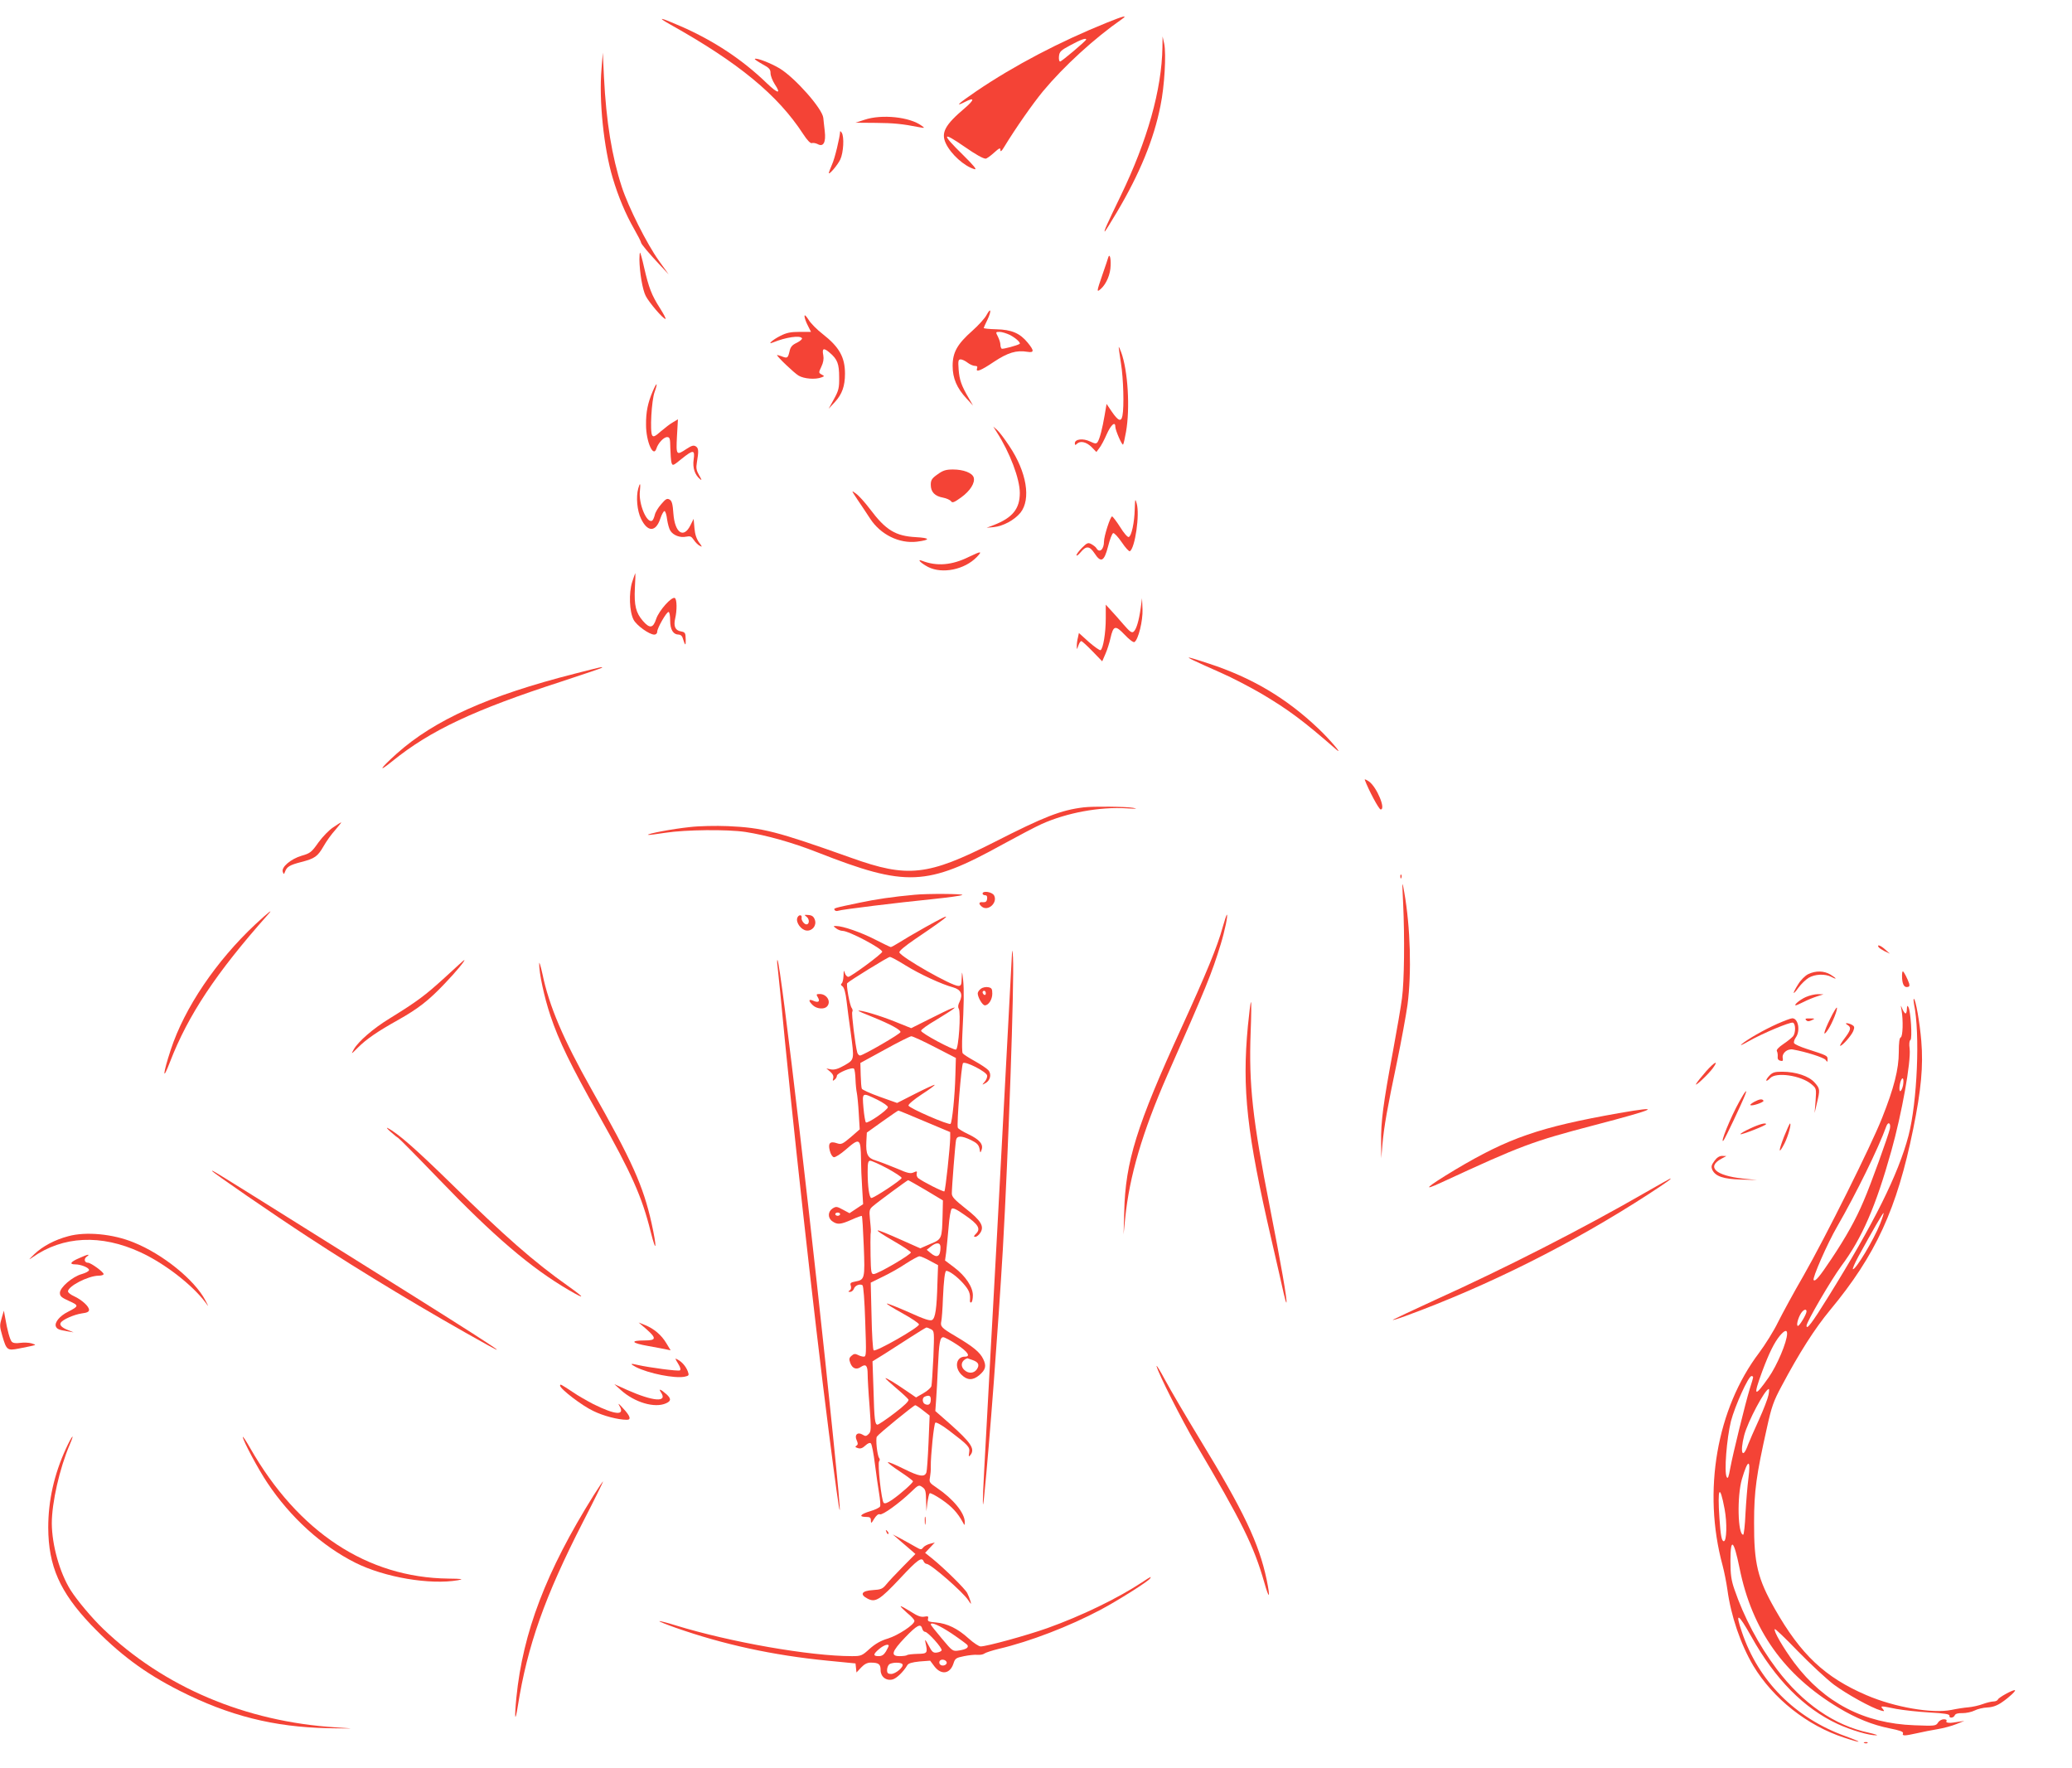 <?xml version="1.0" standalone="no"?>
<!DOCTYPE svg PUBLIC "-//W3C//DTD SVG 20010904//EN"
 "http://www.w3.org/TR/2001/REC-SVG-20010904/DTD/svg10.dtd">
<svg version="1.0" xmlns="http://www.w3.org/2000/svg"
 width="1280pt" height="1092pt" viewBox="0 0 1280 1092"
 preserveAspectRatio="xMidYMid meet">
<g transform="translate(0,1092) scale(0.1,-0.1)"
fill="#f44336" stroke="none">
<path d="M6840 10781 c-295 -119 -575 -266 -808 -424 -110 -75 -139 -101 -72
-67 62 32 62 15 0 -38 -123 -104 -148 -152 -117 -218 32 -67 114 -141 177
-159 18 -5 -4 22 -72 89 -134 131 -130 147 10 50 69 -48 115 -74 131 -74 6 0
29 16 51 36 33 30 40 33 40 18 0 -14 7 -9 22 16 73 120 177 268 241 346 129
155 317 327 488 446 38 27 11 20 -91 -21z m-130 -105 c0 -8 -152 -136 -161
-136 -6 0 -9 15 -7 33 3 28 11 36 73 69 63 34 95 45 95 34z"/>
<path d="M4140 10769 c422 -236 664 -435 821 -676 25 -39 46 -60 54 -57 7 3
24 0 36 -6 36 -20 52 11 44 80 -3 30 -8 67 -9 82 -6 57 -173 246 -269 305 -55
33 -145 68 -154 59 -3 -2 18 -16 46 -32 43 -23 51 -32 51 -56 0 -16 12 -46 26
-68 42 -63 20 -60 -49 6 -150 145 -326 262 -532 352 -128 56 -152 60 -65 11z"/>
<path d="M7181 10628 c-4 -261 -93 -577 -258 -918 -87 -180 -105 -220 -98
-220 2 0 36 54 75 120 140 236 228 449 269 657 25 120 36 319 23 383 l-10 45
-1 -67z"/>
<path d="M3716 10495 c-17 -193 14 -491 69 -674 34 -115 81 -226 131 -313 24
-42 44 -81 44 -86 0 -9 48 -66 123 -146 l48 -51 -61 85 c-73 102 -188 330
-229 456 -61 188 -96 401 -110 679 l-7 150 -8 -100z"/>
<path d="M5340 10180 l-55 -18 125 -1 c113 -1 162 -6 270 -27 33 -6 34 -5 14
9 -73 55 -248 73 -354 37z"/>
<path d="M5190 10108 c-1 -33 -33 -168 -50 -204 -11 -26 -20 -49 -20 -52 0
-16 55 49 71 83 20 43 25 140 9 165 -5 8 -10 12 -10 8z"/>
<path d="M3950 9318 c1 -80 19 -187 39 -226 21 -41 107 -142 122 -142 5 0 -11
30 -35 68 -50 78 -68 124 -97 250 -11 50 -23 92 -25 92 -2 0 -4 -19 -4 -42z"/>
<path d="M6846 9329 c-2 -8 -18 -55 -35 -104 -37 -107 -38 -114 -10 -89 34 31
59 90 60 144 2 50 -7 76 -15 49z"/>
<path d="M6095 8975 c-10 -20 -50 -64 -87 -97 -94 -83 -123 -134 -123 -218 0
-77 26 -137 86 -202 l40 -43 -26 45 c-46 78 -58 113 -63 178 -4 54 -2 62 13
62 9 0 28 -9 42 -20 14 -11 35 -20 45 -20 14 0 18 -5 14 -15 -10 -27 21 -16
104 40 86 57 139 73 206 62 43 -7 44 6 3 56 -48 59 -100 81 -194 83 -44 1 -79
5 -78 8 1 4 11 27 23 51 26 55 22 80 -5 30z m144 -124 c36 -19 68 -48 60 -55
-11 -9 -104 -34 -111 -30 -4 3 -8 14 -8 25 0 11 -7 33 -15 49 -15 29 -15 30
10 30 14 0 43 -9 64 -19z"/>
<path d="M4970 8967 c0 -10 9 -36 20 -57 l20 -40 -70 0 c-55 0 -81 -5 -120
-25 -48 -24 -84 -57 -44 -40 79 32 167 45 178 26 4 -5 -11 -18 -31 -28 -30
-14 -40 -26 -46 -55 -10 -41 -13 -43 -51 -28 -14 5 -26 8 -26 7 0 -10 106
-111 133 -127 33 -20 104 -26 142 -11 19 7 19 8 0 18 -18 10 -18 12 -1 48 12
25 16 48 12 70 -9 44 2 49 40 16 47 -40 58 -68 58 -151 1 -66 -3 -82 -32 -135
l-33 -60 39 42 c44 48 62 98 62 175 0 102 -36 165 -137 244 -35 27 -75 67 -88
89 -16 25 -25 33 -25 22z"/>
<path d="M6911 8775 c0 -5 6 -50 14 -100 15 -92 20 -268 9 -323 -8 -40 -26
-33 -67 27 l-31 46 -12 -70 c-14 -82 -30 -144 -43 -165 -9 -12 -15 -12 -47 3
-43 21 -94 15 -94 -11 0 -12 3 -13 12 -4 21 21 58 13 91 -19 l30 -31 18 24
c10 12 31 51 46 86 26 58 53 82 53 46 0 -21 41 -116 48 -110 3 3 11 38 18 78
26 146 12 379 -30 493 -8 22 -15 36 -15 30z"/>
<path d="M4032 8502 c-30 -70 -42 -127 -41 -207 0 -102 45 -205 64 -146 10 33
45 71 66 71 17 0 19 -8 20 -67 1 -38 4 -78 7 -90 7 -22 9 -21 62 22 73 59 84
58 75 -4 -7 -51 7 -94 40 -121 12 -10 10 -3 -6 24 -17 30 -20 45 -14 79 12 71
11 89 -7 100 -13 8 -25 5 -57 -16 -63 -42 -65 -40 -59 78 l6 105 -30 -18 c-17
-9 -50 -35 -75 -56 -36 -32 -47 -37 -54 -25 -15 21 -4 217 15 268 22 61 13 63
-12 3z"/>
<path d="M6158 8250 c81 -126 142 -288 142 -375 0 -98 -45 -153 -160 -198
l-45 -17 44 4 c58 6 127 43 165 89 66 83 39 251 -69 412 -29 44 -63 89 -76
100 l-23 20 22 -35z"/>
<path d="M5792 7990 c-36 -25 -42 -36 -42 -65 0 -44 25 -70 76 -79 21 -4 43
-14 49 -22 8 -12 19 -8 62 23 57 41 88 91 78 124 -9 28 -63 49 -128 49 -44 0
-62 -6 -95 -30z"/>
<path d="M3943 7903 c-15 -52 -7 -139 17 -187 40 -84 91 -84 119 0 9 27 21 48
26 47 6 -1 13 -24 16 -51 4 -26 12 -58 20 -70 18 -29 61 -45 98 -37 25 5 32 2
47 -20 9 -14 26 -31 36 -36 18 -10 17 -7 -4 21 -15 21 -25 50 -28 88 l-5 57
-20 -40 c-42 -84 -96 -47 -105 72 -4 59 -9 78 -23 87 -16 9 -24 5 -52 -28 -19
-21 -37 -51 -40 -67 -4 -16 -11 -32 -16 -35 -33 -20 -85 104 -76 182 5 50 1
57 -10 17z"/>
<path d="M5297 7834 c22 -32 57 -85 78 -117 64 -99 180 -156 289 -143 86 11
84 23 -6 28 -126 7 -186 43 -284 174 -31 41 -69 83 -86 95 -30 22 -30 22 9
-37z"/>
<path d="M7010 7775 c-2 -83 -20 -167 -37 -172 -7 -3 -31 25 -53 61 -23 36
-46 66 -50 66 -11 0 -50 -122 -50 -155 0 -49 -28 -74 -47 -41 -4 7 -18 18 -31
25 -20 11 -27 8 -57 -22 -19 -19 -35 -40 -35 -47 0 -6 12 2 26 19 34 41 55 39
85 -6 40 -62 60 -52 84 41 11 44 25 81 32 83 6 2 30 -23 53 -57 22 -33 45 -58
50 -55 32 20 62 227 42 295 -9 33 -10 30 -12 -35z"/>
<path d="M5985 7480 c-105 -52 -198 -59 -289 -24 -35 14 -7 -15 37 -38 88 -45
226 -17 302 62 35 37 27 37 -50 0z"/>
<path d="M3905 7324 c-21 -68 -17 -182 9 -232 18 -35 97 -92 128 -92 10 0 18
7 18 18 0 22 57 122 70 122 6 0 10 -24 10 -53 0 -57 19 -87 54 -87 9 0 19 -8
22 -17 17 -54 21 -56 20 -13 -1 41 -3 45 -30 50 -35 6 -46 32 -35 80 12 50 11
118 -2 126 -19 11 -97 -76 -115 -128 -19 -59 -40 -62 -82 -14 -44 51 -55 95
-50 203 3 51 4 93 3 93 -1 0 -10 -25 -20 -56z"/>
<path d="M7047 7165 c-11 -79 -27 -133 -44 -147 -11 -9 -23 -1 -61 43 -26 30
-61 70 -79 89 l-32 35 0 -85 c0 -89 -16 -186 -32 -196 -5 -3 -37 20 -72 50
l-62 56 -6 -28 c-4 -15 -7 -38 -7 -52 0 -25 0 -25 10 3 5 15 13 27 18 27 4 0
35 -28 68 -62 l61 -63 20 46 c11 25 25 69 31 97 18 79 30 82 88 21 27 -29 54
-49 60 -45 24 14 53 133 50 202 l-3 69 -8 -60z"/>
<path d="M7375 6840 c22 -11 98 -45 168 -76 71 -31 183 -90 250 -129 170 -101
259 -168 461 -344 51 -44 -44 67 -110 129 -199 189 -411 314 -676 401 -131 43
-153 48 -93 19z"/>
<path d="M3552 6759 c-535 -136 -868 -286 -1101 -494 -105 -94 -121 -123 -25
-45 234 189 505 316 1042 490 138 45 252 84 252 86 0 6 -4 5 -168 -37z"/>
<path d="M8431 6103 c24 -64 87 -182 98 -183 34 -1 -23 137 -71 172 -17 12
-29 17 -27 11z"/>
<path d="M6695 5933 c-141 -17 -243 -57 -555 -216 -409 -207 -532 -221 -881
-96 -464 165 -546 186 -763 196 -74 3 -177 1 -236 -6 -105 -11 -264 -41 -257
-48 2 -2 51 4 108 13 124 19 380 22 494 5 129 -20 290 -65 445 -126 548 -215
675 -210 1142 48 95 52 205 110 243 127 156 70 358 107 524 97 62 -4 73 -3 41
3 -45 8 -247 10 -305 3z"/>
<path d="M2059 5810 c-25 -16 -66 -58 -92 -94 -42 -60 -51 -67 -104 -82 -67
-20 -127 -71 -116 -100 6 -16 7 -16 14 2 11 30 29 41 99 59 85 22 102 34 139
98 17 30 49 75 72 100 22 26 39 47 37 47 -3 0 -25 -13 -49 -30z"/>
<path d="M8651 5504 c0 -11 3 -14 6 -6 3 7 2 16 -1 19 -3 4 -6 -2 -5 -13z"/>
<path d="M8668 5340 c10 -213 7 -482 -7 -585 -6 -49 -32 -200 -57 -335 -59
-316 -74 -432 -72 -555 l1 -100 7 85 c10 112 30 225 90 510 27 130 56 289 65
353 26 198 18 480 -20 695 -13 76 -14 75 -7 -68z"/>
<path d="M6070 5400 c0 -5 7 -10 16 -10 10 0 14 -7 12 -22 -2 -17 -9 -22 -26
-21 -25 3 -29 -9 -7 -27 38 -32 100 24 76 69 -12 22 -71 31 -71 11z"/>
<path d="M5650 5393 c-134 -12 -241 -28 -340 -49 -163 -34 -161 -34 -154 -45
3 -6 13 -8 21 -5 20 8 373 51 583 72 96 10 179 21 185 26 8 7 -218 9 -295 1z"/>
<path d="M1577 5210 c-242 -227 -437 -515 -522 -774 -50 -152 -53 -202 -5 -76
112 290 285 550 603 908 41 45 8 20 -76 -58z"/>
<path d="M4925 5249 c-9 -28 24 -73 57 -77 36 -4 64 31 52 66 -7 20 -17 28
-39 30 -28 2 -29 2 -11 -12 18 -15 16 -46 -2 -46 -14 0 -33 26 -30 40 5 22
-20 22 -27 -1z"/>
<path d="M7553 5192 c-32 -118 -102 -287 -255 -622 -276 -602 -346 -827 -353
-1135 l-4 -140 10 100 c26 260 106 531 260 883 243 550 274 627 330 809 26 85
46 183 38 183 -2 0 -14 -35 -26 -78z"/>
<path d="M5715 5192 c-66 -37 -139 -80 -162 -95 -24 -15 -46 -27 -50 -27 -4 0
-47 21 -96 46 -85 44 -200 84 -241 84 -20 0 -20 0 0 -15 10 -8 28 -15 39 -15
39 0 245 -109 245 -129 0 -12 -191 -153 -209 -155 -8 0 -18 10 -22 24 -6 21
-7 17 -8 -17 -1 -23 -6 -45 -12 -48 -6 -5 -5 -11 6 -18 10 -8 19 -40 25 -92 5
-44 16 -129 25 -190 23 -173 24 -169 -37 -205 -39 -22 -61 -29 -83 -26 l-30 6
24 -20 c16 -14 22 -27 18 -41 -4 -16 -3 -18 9 -8 8 6 14 17 14 24 0 17 98 57
106 43 4 -5 8 -36 9 -67 1 -31 5 -67 8 -81 3 -14 9 -70 12 -126 l6 -100 -55
-48 c-51 -43 -59 -47 -85 -38 -43 15 -57 1 -45 -45 5 -22 16 -39 25 -41 9 -2
43 20 74 47 86 75 92 71 94 -59 0 -41 3 -121 7 -177 l6 -101 -42 -28 -42 -28
-41 22 c-37 20 -42 21 -64 7 -30 -20 -30 -59 -1 -79 31 -22 51 -20 119 10 33
15 61 25 63 23 3 -2 8 -86 12 -186 8 -202 6 -208 -52 -219 -29 -5 -34 -10 -28
-26 4 -13 1 -24 -7 -29 -11 -7 -10 -9 3 -9 9 0 19 9 23 19 6 20 36 33 53 22 6
-3 13 -95 17 -224 7 -201 7 -217 -9 -217 -10 0 -26 5 -37 11 -16 8 -25 7 -39
-6 -15 -13 -16 -21 -7 -45 13 -34 38 -43 66 -23 30 20 41 8 41 -45 0 -26 5
-116 12 -200 10 -140 10 -155 -6 -170 -14 -14 -20 -15 -37 -4 -31 19 -52 -1
-37 -34 9 -20 9 -27 -1 -34 -10 -6 -8 -10 9 -15 15 -5 28 -1 46 16 16 15 28
19 34 13 6 -6 17 -63 25 -128 8 -64 20 -146 26 -182 6 -35 9 -71 6 -79 -4 -8
-31 -21 -62 -30 -60 -18 -73 -35 -25 -35 24 0 30 -4 30 -22 0 -20 3 -19 20 10
14 22 26 32 36 28 16 -6 119 68 194 140 43 42 47 43 68 28 19 -13 22 -25 23
-82 l2 -67 6 52 c4 28 10 55 14 59 4 4 38 -14 76 -40 61 -42 96 -79 130 -141
10 -19 10 -19 11 3 0 56 -71 143 -173 212 -45 30 -48 35 -42 64 3 17 6 47 5
67 -1 65 19 262 28 271 5 5 41 -15 83 -47 122 -93 132 -103 126 -138 -4 -27
-3 -28 10 -12 26 37 0 75 -130 191 l-89 78 5 70 c3 39 8 130 11 201 7 154 13
185 33 185 8 0 46 -20 84 -45 67 -44 88 -75 50 -75 -54 0 -67 -66 -22 -111 36
-36 70 -37 110 -4 40 34 46 57 25 100 -20 42 -61 76 -169 140 -90 53 -97 61
-90 94 3 13 8 76 10 140 5 113 12 171 21 171 19 0 68 -37 103 -76 39 -44 46
-64 43 -107 -1 -10 3 -15 8 -12 6 3 10 23 10 44 0 51 -45 119 -115 172 l-57
43 7 50 c3 28 10 98 15 155 4 57 13 108 19 114 8 8 31 -3 82 -39 82 -56 99
-84 69 -114 -15 -15 -17 -20 -5 -20 8 0 22 11 31 25 26 40 4 76 -92 151 -67
53 -84 71 -84 92 0 40 21 304 26 330 6 28 34 28 94 -1 35 -17 46 -29 51 -52 5
-29 5 -29 13 -7 12 34 -13 63 -82 96 -34 16 -63 34 -65 40 -8 20 22 389 32
399 14 14 145 -53 149 -76 2 -10 -5 -28 -15 -39 -18 -21 -18 -21 4 -9 31 16
40 57 18 81 -10 11 -48 36 -84 56 -36 20 -69 41 -74 48 -4 6 -5 58 -2 116 10
190 11 274 5 335 -7 60 -7 60 -9 13 -1 -41 -4 -48 -21 -48 -42 0 -353 177
-364 207 -3 8 34 39 97 82 234 158 253 180 62 73z m-123 -234 c87 -54 225
-118 296 -137 49 -14 62 -43 40 -89 -10 -19 -11 -33 -5 -43 14 -22 -1 -246
-17 -252 -16 -6 -216 101 -216 116 0 7 40 36 90 65 49 30 97 60 107 68 16 13
16 13 -8 5 -15 -5 -77 -35 -138 -66 l-112 -56 -102 41 c-92 37 -216 74 -224
66 -2 -1 39 -19 90 -39 106 -43 171 -78 170 -92 0 -11 -230 -144 -250 -145 -6
0 -14 8 -17 18 -12 41 -37 243 -31 252 4 6 2 16 -3 23 -13 15 -36 146 -28 154
15 16 252 162 263 162 6 1 49 -22 95 -51z m183 -506 l130 -67 -3 -105 c-3
-127 -20 -292 -30 -302 -10 -10 -256 97 -260 113 -1 8 35 38 82 69 47 30 83
57 80 59 -2 2 -55 -22 -118 -54 l-114 -58 -107 38 c-59 21 -109 44 -111 50 -3
6 -6 44 -7 85 l-2 74 150 82 c83 46 157 83 165 83 8 0 74 -30 145 -67z m-355
-325 c36 -18 65 -38 65 -46 0 -17 -126 -104 -136 -94 -4 4 -11 45 -15 91 -8
96 -9 95 86 49z m293 -134 l157 -66 0 -36 c-1 -57 -29 -323 -36 -330 -5 -5
-133 59 -162 82 -7 6 -11 18 -9 28 4 15 1 16 -19 7 -19 -9 -38 -5 -106 25 -46
19 -103 41 -126 48 -52 15 -64 38 -60 118 l3 55 95 68 c52 37 97 68 100 68 3
0 76 -30 163 -67z m-232 -290 c49 -27 89 -53 89 -59 0 -12 -170 -124 -187
-124 -13 0 -23 72 -23 161 0 57 3 69 16 69 9 0 56 -21 105 -47z m239 -135
l105 -63 -2 -90 c-4 -149 -4 -149 -76 -179 l-62 -27 -110 49 c-188 84 -202 82
-49 -7 54 -31 99 -61 101 -67 4 -12 -204 -134 -230 -134 -15 0 -17 13 -19 113
-1 61 -1 121 0 132 3 24 3 24 -4 97 -5 51 -3 59 18 77 31 27 212 160 218 161
3 0 52 -28 110 -62z m-530 -148 c0 -5 -7 -10 -15 -10 -8 0 -15 5 -15 10 0 6 7
10 15 10 8 0 15 -4 15 -10z m620 -204 c0 -58 -21 -70 -61 -36 l-24 20 25 20
c35 28 60 26 60 -4z m-65 -84 l50 -27 -4 -112 c-4 -155 -13 -214 -32 -226 -12
-8 -47 3 -144 47 -70 31 -132 55 -136 54 -5 -2 38 -28 94 -59 56 -31 103 -62
104 -70 4 -17 -268 -172 -280 -160 -5 5 -11 101 -13 214 l-5 204 73 36 c40 19
105 55 143 81 39 25 77 46 85 46 8 0 38 -13 65 -28z m7 -423 c20 -11 20 -16
14 -173 -4 -88 -10 -169 -12 -178 -3 -10 -25 -30 -50 -44 l-45 -26 -57 39
c-74 51 -132 86 -132 79 0 -2 30 -30 68 -62 37 -31 70 -62 74 -69 5 -8 -24
-37 -86 -84 -51 -39 -99 -71 -105 -71 -16 0 -20 30 -25 218 l-6 173 76 47 c41
26 114 73 162 104 48 31 91 57 95 58 5 0 18 -5 29 -11z m256 -190 c37 -13 45
-30 26 -58 -18 -25 -51 -27 -76 -4 -28 25 -19 61 18 73 1 0 15 -5 32 -11z
m-258 -243 c0 -29 -12 -39 -34 -30 -19 7 -21 40 -3 47 26 11 37 6 37 -17z
m-48 -68 l41 -32 -7 -169 c-4 -93 -10 -175 -13 -182 -11 -31 -43 -26 -138 21
-52 26 -97 45 -100 42 -3 -3 31 -29 75 -58 44 -29 80 -56 80 -60 0 -10 -76
-78 -130 -115 -28 -19 -44 -25 -51 -18 -14 14 -39 245 -28 257 5 5 5 14 0 20
-12 15 -23 119 -14 132 12 18 227 193 237 194 4 0 26 -14 48 -32z"/>
<path d="M11605 5070 c3 -6 21 -17 38 -26 l32 -15 -28 25 c-28 26 -54 35 -42
16z"/>
<path d="M6252 5038 c-1 -20 -24 -461 -52 -980 -27 -519 -57 -1062 -65 -1208
-8 -146 -22 -393 -30 -550 -9 -157 -20 -364 -25 -460 -11 -199 -11 -271 0
-160 33 324 87 1046 115 1520 35 614 71 1648 63 1805 -2 39 -5 53 -6 33z"/>
<path d="M2745 4879 c-119 -108 -165 -143 -338 -250 -102 -62 -193 -142 -221
-190 -18 -33 -18 -33 25 10 52 52 120 99 249 171 126 71 189 121 287 224 72
75 130 146 121 146 -2 0 -57 -50 -123 -111z"/>
<path d="M3331 4969 c-2 -55 31 -209 69 -322 52 -156 126 -308 300 -617 202
-359 266 -502 320 -720 36 -142 39 -99 5 55 -52 231 -118 379 -372 828 -173
307 -261 513 -302 711 -11 50 -20 79 -20 65z"/>
<path d="M4804 4945 c3 -27 10 -97 16 -155 70 -748 205 -1969 300 -2715 82
-639 89 -643 25 -14 -113 1122 -322 2910 -342 2929 -3 3 -3 -17 1 -45z"/>
<path d="M11171 4903 c-19 -9 -47 -37 -62 -62 -38 -60 -37 -75 1 -22 17 23 45
50 63 61 38 23 101 26 140 6 38 -20 34 -10 -5 14 -40 24 -91 25 -137 3z"/>
<path d="M11750 4893 c0 -48 11 -72 31 -70 14 1 17 6 13 22 -9 27 -33 75 -39
75 -3 0 -5 -12 -5 -27z"/>
<path d="M6060 4813 c-11 -8 -20 -21 -20 -29 0 -24 29 -74 44 -74 23 0 46 36
46 72 0 30 -4 36 -25 40 -13 3 -34 -1 -45 -9z m30 -29 c0 -8 -4 -12 -10 -9 -5
3 -10 10 -10 16 0 5 5 9 10 9 6 0 10 -7 10 -16z"/>
<path d="M5052 4760 c16 -26 4 -36 -27 -22 -31 14 -33 0 -3 -28 24 -22 68 -26
86 -8 29 29 1 78 -44 78 -21 0 -23 -2 -12 -20z"/>
<path d="M11155 4761 c-36 -16 -77 -51 -61 -51 4 0 25 10 48 21 23 12 60 27
82 34 l41 13 -35 1 c-19 0 -53 -8 -75 -18z"/>
<path d="M11824 4718 c38 -183 20 -606 -34 -813 -63 -239 -212 -539 -496 -996
-101 -163 -134 -206 -134 -178 0 23 151 282 215 369 128 172 213 368 309 711
65 231 122 551 113 631 -4 29 -2 50 5 54 12 8 2 180 -13 204 -6 11 -8 8 -9
-12 0 -16 -4 -28 -8 -28 -5 0 -13 12 -20 28 -11 26 -11 26 -5 -8 11 -63 8
-163 -5 -168 -8 -2 -12 -32 -12 -90 0 -107 -30 -223 -103 -407 -70 -177 -350
-737 -484 -972 -61 -105 -132 -236 -159 -290 -26 -54 -79 -138 -116 -188 -263
-347 -351 -855 -227 -1313 11 -41 24 -108 30 -150 22 -164 82 -339 160 -471
122 -203 334 -371 563 -445 112 -37 118 -31 8 9 -313 113 -539 341 -641 643
-44 128 -24 119 58 -27 147 -264 326 -444 533 -540 83 -38 197 -72 240 -70 13
0 -8 7 -47 16 -213 45 -409 181 -569 393 -112 149 -203 321 -262 494 -19 55
-24 91 -24 173 0 149 20 134 56 -42 77 -383 274 -661 612 -864 110 -66 210
-106 315 -127 65 -13 87 -21 83 -31 -7 -17 10 -16 87 1 34 8 91 19 127 25 36
6 88 20 115 31 l50 20 -40 -6 c-22 -4 -42 -6 -45 -6 -23 0 -30 3 -25 12 3 6
-4 10 -17 10 -13 0 -29 -9 -36 -21 -13 -20 -19 -21 -145 -16 -311 11 -557 139
-742 385 -67 90 -131 199 -121 209 3 3 67 -58 142 -136 76 -78 176 -171 223
-207 80 -59 233 -144 291 -160 22 -6 23 -5 11 10 -17 20 -15 20 84 0 44 -8
136 -18 205 -22 92 -5 124 -10 123 -20 -4 -17 26 -15 33 3 4 9 20 14 48 13 23
0 56 7 74 16 17 9 53 18 80 19 34 2 61 12 92 34 45 31 89 73 76 73 -17 0 -98
-45 -103 -57 -3 -7 -15 -13 -28 -13 -12 0 -42 -7 -66 -16 -24 -9 -64 -18 -89
-20 -25 -2 -71 -9 -104 -16 -119 -24 -352 16 -526 91 -256 110 -405 250 -566
533 -106 186 -129 281 -128 533 0 196 14 293 79 584 29 132 41 166 91 259 110
207 204 354 299 469 283 341 414 626 514 1119 49 241 63 388 50 544 -9 110
-35 260 -46 260 -3 0 -2 -15 1 -32z m-68 -503 c-4 -19 -12 -35 -17 -35 -10 0
-4 53 8 73 10 17 15 -4 9 -38z m-81 -267 c-11 -47 -118 -345 -162 -446 -48
-114 -109 -223 -199 -358 -74 -111 -100 -142 -110 -131 -10 10 85 227 145 330
118 205 255 484 304 620 12 32 29 19 22 -15z m-61 -589 c-40 -99 -148 -279
-167 -279 -5 0 10 35 33 78 89 162 153 273 156 269 2 -2 -8 -33 -22 -68z
m-454 -540 c0 -17 -43 -89 -53 -89 -12 0 0 48 19 78 15 23 34 30 34 11z m-120
-137 c0 -50 -62 -197 -115 -272 -88 -125 -96 -117 -39 38 44 118 75 179 109
221 30 35 45 39 45 13z m-210 -269 c0 -5 -9 -37 -21 -73 -28 -92 -104 -401
-120 -488 -10 -57 -15 -69 -22 -56 -17 29 0 239 26 345 25 95 108 279 127 279
6 0 10 -3 10 -7z m95 -110 c-4 -21 -30 -89 -59 -153 -29 -63 -59 -132 -67
-153 -34 -96 -52 -52 -24 57 22 85 129 286 152 286 3 0 2 -17 -2 -37z m-124
-515 c-6 -46 -14 -143 -18 -215 -3 -73 -10 -133 -14 -133 -34 0 -39 238 -8
344 37 125 56 127 40 4z m-147 -190 c16 -85 13 -198 -5 -198 -13 0 -20 34 -27
142 -13 190 2 217 32 56z"/>
<path d="M7709 4583 c-37 -390 -7 -662 146 -1323 35 -151 69 -301 76 -333 7
-31 14 -55 16 -53 7 7 -35 248 -102 588 -107 542 -131 759 -119 1081 4 103 5
187 2 187 -3 0 -11 -66 -19 -147z"/>
<path d="M11306 4627 c-41 -83 -48 -119 -13 -67 26 39 62 129 54 136 -2 3 -21
-28 -41 -69z"/>
<path d="M10980 4596 c-85 -38 -184 -95 -221 -126 -13 -11 5 -4 41 17 88 50
260 122 276 116 17 -6 18 -62 1 -84 -7 -8 -33 -30 -60 -48 -30 -20 -45 -37
-40 -44 4 -7 6 -22 5 -33 -2 -14 3 -23 16 -26 15 -4 18 -1 15 16 -6 31 29 60
64 53 79 -14 189 -49 201 -64 11 -15 12 -15 12 4 0 22 -2 23 -129 64 -40 13
-76 29 -78 36 -3 7 2 22 11 35 29 41 15 118 -22 118 -9 0 -51 -16 -92 -34z"/>
<path d="M11158 4618 c8 -8 17 -8 34 0 22 10 21 11 -11 11 -27 1 -32 -2 -23
-11z"/>
<path d="M11413 4589 c25 -15 21 -32 -18 -83 -19 -25 -31 -46 -27 -46 14 0 70
64 81 92 9 23 7 29 -9 38 -25 13 -51 13 -27 -1z"/>
<path d="M10540 4303 c-28 -32 -56 -67 -62 -78 -13 -24 76 59 104 98 37 51 11
39 -42 -20z"/>
<path d="M10930 4275 c-13 -14 -21 -27 -18 -30 2 -3 13 4 23 15 36 40 191 17
255 -37 31 -26 31 -26 26 -102 l-6 -76 14 60 c20 84 20 90 -14 128 -35 40
-116 67 -201 67 -46 0 -59 -4 -79 -25z"/>
<path d="M10744 4114 c-53 -95 -122 -265 -97 -239 9 9 114 231 134 283 16 41
0 23 -37 -44z"/>
<path d="M10837 4114 c-16 -9 -27 -18 -24 -20 8 -9 87 18 81 27 -7 13 -25 10
-57 -7z"/>
<path d="M10000 4044 c-490 -87 -679 -152 -1010 -349 -179 -108 -212 -138 -85
-79 493 228 559 253 945 354 383 100 431 123 150 74z"/>
<path d="M10811 3949 c-35 -16 -62 -32 -59 -35 6 -5 158 54 158 62 0 11 -42 0
-99 -27z"/>
<path d="M11021 3899 c-36 -93 -35 -115 3 -42 23 46 44 123 34 123 -3 0 -19
-37 -37 -81z"/>
<path d="M2415 3927 c22 -20 43 -36 46 -37 3 0 113 -111 244 -247 345 -359
574 -555 811 -693 101 -59 99 -49 -5 25 -211 149 -396 311 -721 631 -219 214
-332 314 -395 346 -11 6 -2 -6 20 -25z"/>
<path d="M10591 3749 c-19 -26 -21 -35 -13 -55 19 -40 67 -57 177 -60 l100 -3
-88 9 c-169 18 -227 72 -132 123 l30 16 -26 1 c-17 0 -33 -10 -48 -31z"/>
<path d="M1310 3687 c0 -7 380 -269 595 -409 334 -219 740 -463 1110 -668 183
-101 -74 64 -1072 687 -640 401 -633 396 -633 390z"/>
<path d="M10165 3554 c-392 -226 -871 -470 -1300 -664 -137 -63 -254 -118
-260 -122 -5 -5 28 5 75 22 514 188 1036 450 1503 753 118 77 147 98 135 97
-2 0 -70 -39 -153 -86z"/>
<path d="M422 3284 c-83 -22 -157 -61 -209 -110 -37 -36 -40 -40 -13 -21 189
133 424 144 667 32 150 -69 320 -201 402 -310 22 -30 22 -30 -1 14 -67 126
-262 284 -441 356 -128 53 -296 69 -405 39z"/>
<path d="M488 3148 c-52 -22 -62 -38 -24 -38 35 0 86 -20 86 -35 0 -7 -20 -18
-45 -25 -58 -16 -135 -83 -135 -116 0 -21 10 -29 56 -50 63 -28 62 -32 -6 -67
-51 -25 -84 -66 -75 -90 7 -17 19 -22 75 -31 l35 -6 -32 13 c-40 15 -57 32
-48 46 11 20 83 51 130 58 33 4 45 10 45 22 0 22 -45 62 -92 84 -21 9 -38 23
-38 30 0 32 124 96 188 97 17 0 32 4 32 10 0 13 -79 70 -96 70 -22 0 -28 23
-9 37 27 19 7 16 -47 -9z"/>
<path d="M12 2784 c-15 -52 -15 -55 3 -118 25 -86 31 -90 101 -76 120 24 113
21 79 32 -16 5 -48 6 -71 3 -28 -4 -44 -1 -52 8 -11 13 -27 70 -40 147 l-8 44
-12 -40z"/>
<path d="M3993 2710 c64 -57 62 -70 -12 -70 -91 0 -81 -16 22 -34 50 -9 103
-19 116 -22 l24 -5 -26 43 c-30 51 -77 91 -132 113 l-40 16 48 -41z"/>
<path d="M4189 2497 c14 -22 18 -38 11 -42 -10 -6 -187 17 -262 34 -45 11 -48
7 -10 -13 78 -40 240 -72 301 -60 27 6 29 8 20 33 -12 31 -36 59 -63 73 -18
10 -17 8 3 -25z"/>
<path d="M7145 2480 c13 -49 154 -328 240 -475 289 -489 360 -633 425 -859 31
-110 39 -101 15 16 -48 227 -142 424 -413 868 -85 140 -182 305 -214 365 -33
61 -56 99 -53 85z"/>
<path d="M3460 2361 c0 -20 135 -124 206 -157 61 -30 152 -54 207 -54 28 0 20
24 -24 71 -26 29 -34 35 -23 16 38 -63 -24 -58 -161 10 -38 20 -95 52 -125 73
-76 50 -80 53 -80 41z"/>
<path d="M3835 2334 c85 -77 210 -114 280 -82 31 14 32 28 3 55 -39 34 -52 38
-34 11 41 -62 -49 -55 -209 16 l-80 36 40 -36z"/>
<path d="M407 1971 c-73 -159 -109 -321 -109 -487 1 -238 72 -398 264 -600
173 -180 332 -299 548 -408 304 -154 581 -224 915 -231 175 -3 177 -3 50 5
-559 35 -1063 249 -1438 609 -68 65 -162 177 -201 239 -67 107 -115 277 -116
412 0 128 48 340 111 487 34 79 14 57 -24 -26z"/>
<path d="M1500 2044 c0 -21 96 -201 152 -284 142 -213 336 -389 543 -493 182
-91 462 -138 635 -108 37 7 26 9 -60 10 -501 6 -928 287 -1225 807 -25 44 -45
74 -45 68z"/>
<path d="M3667 1683 c-293 -469 -437 -846 -477 -1249 -13 -132 -8 -161 9 -52
59 372 166 675 402 1136 71 138 127 252 125 252 -2 0 -29 -39 -59 -87z"/>
<path d="M5713 1525 c0 -22 2 -30 4 -17 2 12 2 30 0 40 -3 9 -5 -1 -4 -23z"/>
<path d="M5476 1457 c3 -10 9 -15 12 -12 3 3 0 11 -7 18 -10 9 -11 8 -5 -6z"/>
<path d="M5560 1403 c24 -21 56 -48 70 -60 l25 -22 -77 -78 c-42 -43 -89 -92
-103 -110 -23 -28 -33 -32 -83 -35 -69 -4 -83 -27 -32 -53 48 -25 75 -8 201
126 108 116 134 134 145 104 4 -8 11 -15 18 -15 25 0 225 -174 258 -225 18
-27 19 -28 13 -5 -4 14 -13 36 -20 50 -14 27 -140 151 -215 212 l-45 36 30 32
30 32 -30 -8 c-16 -4 -35 -14 -42 -23 -11 -15 -15 -14 -45 3 -18 11 -58 32
-88 49 l-55 29 45 -39z"/>
<path d="M7055 1146 c-152 -100 -373 -207 -585 -283 -127 -45 -374 -113 -412
-113 -11 0 -44 22 -74 49 -67 61 -132 93 -202 99 -46 4 -53 7 -49 23 4 15 0
17 -22 13 -21 -4 -42 3 -85 31 -32 20 -59 35 -62 33 -2 -2 17 -21 41 -42 25
-20 45 -42 44 -49 -1 -23 -100 -88 -163 -108 -45 -13 -79 -33 -114 -64 -47
-43 -53 -45 -109 -45 -259 0 -750 86 -1089 190 -53 17 -99 28 -101 26 -2 -2
42 -20 99 -40 296 -104 603 -171 940 -204 l173 -17 3 -28 3 -28 29 31 c19 20
37 30 58 30 50 0 62 -9 62 -46 0 -41 34 -68 74 -58 24 6 67 47 91 88 7 12 29
18 75 23 l66 5 27 -36 c42 -54 96 -46 117 18 10 32 16 36 66 46 30 6 67 10 83
8 16 -1 35 2 42 8 8 6 48 19 89 29 192 45 436 139 630 242 107 57 294 175 305
193 9 14 6 13 -50 -24z m-1176 -316 c50 -34 93 -66 97 -71 10 -16 -7 -27 -51
-34 -40 -6 -40 -6 -107 74 -38 45 -68 83 -68 86 0 19 51 -4 129 -55z m-182 30
c3 -11 11 -20 18 -20 17 0 107 -100 102 -114 -2 -6 -15 -12 -30 -14 -22 -3
-30 4 -51 45 -20 37 -24 41 -19 18 15 -67 13 -70 -50 -71 -31 -1 -60 -4 -64
-8 -3 -3 -24 -6 -45 -6 -58 0 -50 28 33 115 74 77 97 89 106 55z m-207 -106
c0 -3 -8 -19 -17 -35 -13 -21 -25 -29 -45 -29 -36 0 -35 12 3 44 28 24 59 34
59 20z m358 -101 c5 -17 -26 -29 -40 -15 -6 6 -7 15 -3 22 9 14 37 9 43 -7z
m-273 -13 c10 -16 -42 -60 -70 -60 -19 0 -25 5 -25 23 0 13 5 28 12 35 14 14
74 16 83 2z"/>
<path d="M11518 153 c7 -3 16 -2 19 1 4 3 -2 6 -13 5 -11 0 -14 -3 -6 -6z"/>
</g>
</svg>
